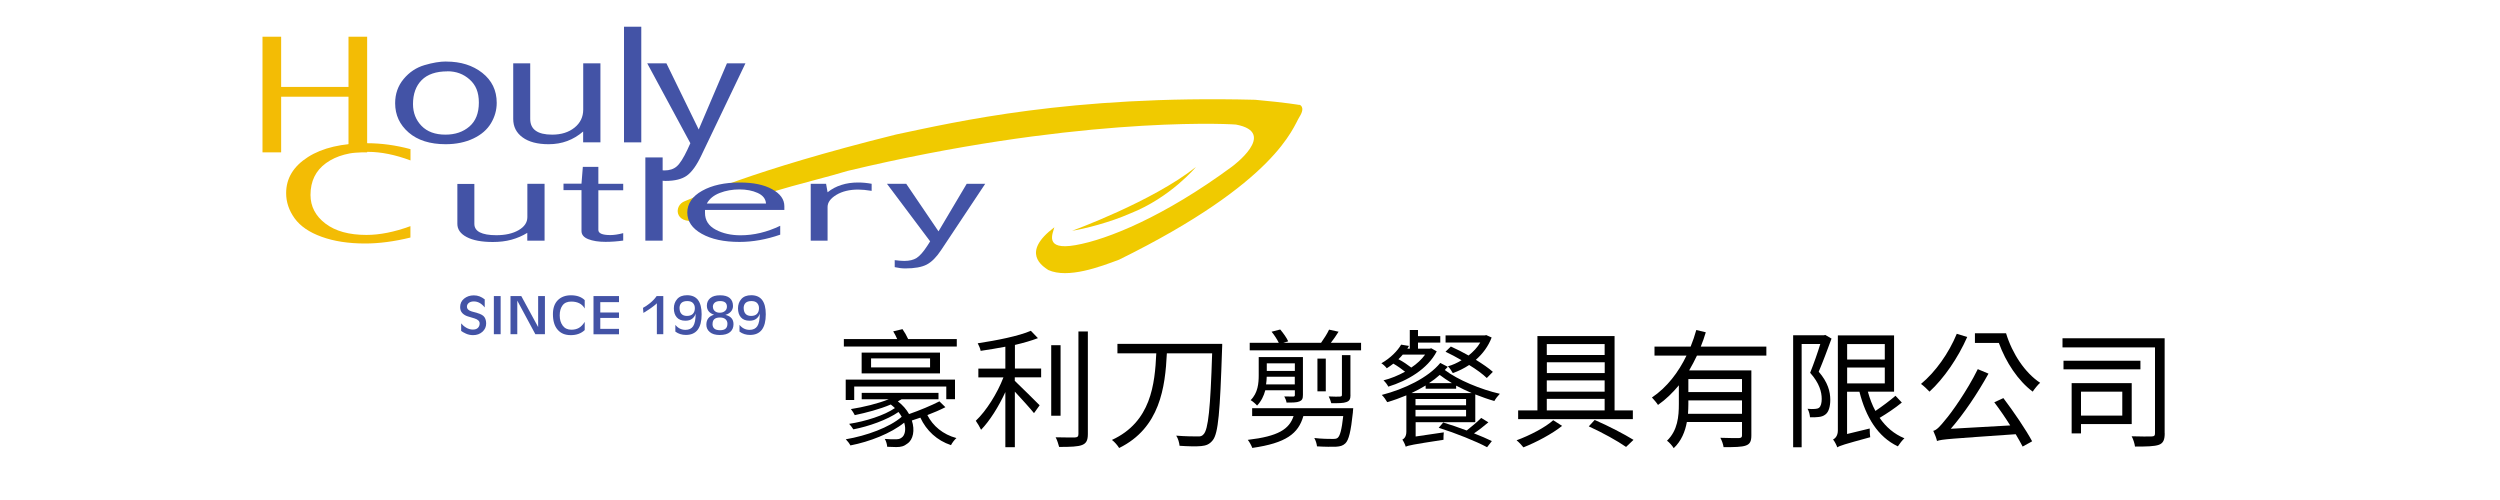 <?xml version="1.0" encoding="UTF-8"?>
<svg id="_圖層_2" data-name="圖層 2" xmlns="http://www.w3.org/2000/svg" viewBox="0 0 350 70">
  <defs>
    <style>
      .cls-1 {
        fill: #4353a6;
      }

      .cls-2 {
        fill: #f0ca00;
      }

      .cls-3 {
        fill: #f3bc05;
      }
    </style>
  </defs>
  <g>
    <path d="M133.95,47.47v1.04h-15.81v-1.04h7.47c-.16-.38-.36-.76-.56-1.08l1.3-.31c.29.41.59.94.79,1.39h6.81ZM118.4,53.14h15.3v2.75h-1.22v-1.78h-12.89v1.89h-1.19v-2.86ZM132.35,57.01c-.74.38-1.62.76-2.52,1.1.77,1.53,2.2,2.72,4.07,3.22-.27.23-.61.68-.76.99-1.96-.65-3.44-2.03-4.29-3.85-.41.14-.81.27-1.19.4.45,1.37.18,2.68-.61,3.22-.5.4-.92.5-1.58.5-.34,0-.81-.02-1.26-.04-.02-.31-.14-.79-.34-1.1.54.05,1.04.05,1.4.05s.68,0,.94-.22c.47-.29.67-1.13.38-2.11-1.87,1.51-4.84,2.67-7.53,3.19-.14-.27-.43-.65-.65-.86,2.9-.49,6.12-1.66,7.83-3.15-.13-.22-.27-.45-.45-.67-1.58,1.1-4.18,2.02-6.32,2.43-.14-.23-.41-.58-.59-.77,2.25-.34,4.95-1.19,6.41-2.21-.18-.16-.36-.34-.58-.5-1.57.67-3.44,1.15-5.04,1.49-.09-.2-.38-.67-.54-.85,1.75-.27,3.75-.76,5.29-1.37h-3.78v-.9h10.75v.9h-5.17c-.16.09-.34.18-.52.29.68.52,1.21,1.13,1.57,1.78,1.44-.5,3.15-1.21,4.25-1.78l.83.81ZM131.6,49.36v2.92h-10.97v-2.92h10.97ZM130.21,50.18h-8.26v1.26h8.26v-1.26Z"/>
    <path d="M142.07,51.59h3.69v1.24h-3.69v.49c.86.81,2.94,2.88,3.48,3.42l-.79,1.1c-.54-.68-1.75-2-2.68-3.01v7.78h-1.33v-7.72c-.94,2.05-2.2,4.05-3.4,5.28-.16-.36-.5-.92-.74-1.26,1.44-1.35,3.01-3.82,3.87-6.07h-3.51v-1.24h3.78v-3.06c-1.17.23-2.34.41-3.46.58-.05-.32-.25-.77-.41-1.06,2.65-.4,5.74-1.01,7.44-1.75l.99,1.03c-.88.34-2.02.67-3.22.95v3.31ZM148.48,58.2h-1.31v-9.87h1.31v9.87ZM152.3,46.4v14.37c0,.92-.25,1.31-.81,1.53-.58.23-1.57.27-3.21.27-.09-.36-.29-.99-.49-1.35,1.24.04,2.38.02,2.72.02.32-.02.47-.11.47-.47v-14.37h1.31Z"/>
    <path d="M171.11,48.13s0,.54-.02.76c-.29,8.75-.52,11.78-1.31,12.75-.45.56-.9.74-1.6.81-.68.07-1.89.04-3.04-.04-.04-.4-.2-1.03-.47-1.42,1.31.11,2.52.11,3.01.11.38.02.61-.05.81-.29.67-.65.97-3.67,1.21-11.34h-6.34c-.23,4.72-.95,10.44-6.68,13.25-.22-.36-.63-.85-1.01-1.13,5.49-2.52,6.01-7.83,6.21-12.12h-5.44v-1.33h14.67Z"/>
    <path d="M189.41,57.69c-.29,2.75-.58,3.91-1.06,4.38-.36.34-.72.43-1.3.47-.52.02-1.57.02-2.67-.05-.04-.36-.18-.83-.38-1.17,1.06.13,2.16.13,2.54.13s.58-.02.74-.16c.32-.27.56-1.12.77-3.04h-5.58c-.7,2.45-2.41,3.78-7.15,4.46-.11-.32-.41-.86-.63-1.13,4.29-.5,5.8-1.5,6.41-3.33h-5.8v-1.1h14.15l-.05.56ZM190.55,47.99v1.06h-15.59v-1.06h4.07c-.23-.47-.63-1.1-1.01-1.55l1.21-.31c.43.5.92,1.19,1.12,1.66l-.68.2h5.28c.4-.56.88-1.31,1.12-1.84l1.33.29c-.34.54-.72,1.1-1.08,1.55h4.25ZM182.41,55.28c0,.54-.11.76-.49.92-.36.16-.97.16-1.8.16-.05-.29-.18-.61-.32-.86.59.02,1.08.02,1.26.02.18-.02.22-.07.22-.23v-.65h-4.14c-.2.77-.56,1.53-1.15,2.14-.18-.22-.63-.61-.9-.76,1.03-1.01,1.13-2.39,1.13-3.51v-2.52h6.19v5.29ZM181.27,53.82v-1.08h-3.93c0,.34-.04.7-.09,1.08h4.02ZM177.35,50.87v1.06h3.93v-1.06h-3.93ZM185.61,50.2v4.59h-1.17v-4.59h1.17ZM189.07,55.28c0,.61-.13.85-.58,1.01-.41.16-1.1.16-2.11.16-.07-.31-.22-.67-.36-.95.74.04,1.39.04,1.58.02.22-.02.27-.07.27-.25v-5.55h1.19v5.56Z"/>
    <path d="M201.15,49.18c-1.28,2.5-4.14,4.14-6.79,4.95-.11-.25-.43-.67-.67-.88,1.01-.25,2.05-.68,3.02-1.21-.47-.38-1.08-.81-1.64-1.13-.29.23-.59.43-.92.65-.18-.25-.52-.56-.76-.7,1.3-.74,2.27-1.75,2.77-2.61l1.1.18c-.07.13-.16.25-.23.38h.34v-2.61h1.15v.86h3.12v.9h-3.12v.85h1.64l.22-.05.76.43ZM202.68,51.37c-.13.14-.27.29-.41.43,1.82,1.39,5.08,2.74,7.71,3.33-.25.25-.61.7-.77,1.01-.83-.23-1.75-.56-2.67-.92v3.89h-8.35v2l3.94-.58c-.04.34-.05.79-.04,1.04-4.36.67-4.92.79-5.29.97-.07-.29-.31-.77-.47-.99.23-.13.56-.4.56-1.12v-5.08c-.88.36-1.78.7-2.68.95-.16-.29-.47-.74-.76-1.01,3.15-.81,6.5-2.41,8.19-4.48l1.04.54ZM196.39,49.64c-.18.22-.4.45-.61.65.63.32,1.33.81,1.8,1.17.79-.52,1.46-1.15,1.94-1.82h-3.13ZM206.04,55.03c-.74-.31-1.48-.68-2.18-1.04v.43h-4.27v-.45c-.63.38-1.3.74-1.98,1.06h8.43ZM205.25,55.86h-7.08v.88h7.08v-.88ZM205.25,58.3v-.92h-7.08v.92h7.08ZM203.27,53.64c-.63-.38-1.21-.76-1.71-1.15-.45.41-.95.79-1.5,1.15h3.21ZM208.38,59.12c-.61.52-1.35,1.1-2.02,1.55.97.38,1.85.76,2.5,1.08l-.67.86c-1.49-.81-4.46-2-6.77-2.72l.63-.74c1.03.31,2.18.7,3.29,1.12.72-.56,1.53-1.26,2.03-1.76l.99.61ZM203.11,48.51c.81.36,1.66.79,2.49,1.26.65-.52,1.24-1.13,1.64-1.82h-4.86v-.99h5.49l.2-.05.76.34c-.47,1.24-1.26,2.29-2.21,3.12.95.59,1.8,1.17,2.38,1.69l-.85.86c-.58-.56-1.46-1.21-2.47-1.82-.72.47-1.49.86-2.29,1.13-.14-.27-.43-.7-.68-.95.65-.18,1.3-.47,1.91-.85-.74-.43-1.53-.85-2.25-1.19l.76-.74Z"/>
    <path d="M218.7,59.62c-1.4,1.12-3.6,2.29-5.42,3.01-.22-.29-.65-.74-.96-.99,1.84-.67,4.05-1.82,5.13-2.81l1.24.79ZM228.6,58.68h-16.06v-1.22h2.7v-10.41h10.8v10.41h2.56v1.22ZM216.55,48.17v1.53h8.1v-1.53h-8.1ZM224.66,50.72h-8.1v1.51h8.1v-1.51ZM216.55,53.26v1.57h8.1v-1.57h-8.1ZM216.55,57.46h8.1v-1.62h-8.1v1.62ZM223.25,58.79c1.98.86,4.12,1.98,5.44,2.79l-1.04.99c-1.22-.85-3.26-1.98-5.22-2.88l.83-.9Z"/>
    <path d="M237.58,49.77c-.34.7-.7,1.42-1.1,2.09h8.71v9.09c0,.81-.18,1.21-.76,1.42-.59.22-1.6.23-3.13.23-.05-.4-.25-.94-.45-1.31,1.21.05,2.29.04,2.61.04.31-.02.42-.11.42-.38v-1.87h-7.72c-.23,1.31-.77,2.67-1.84,3.66-.16-.29-.65-.85-.94-1.04,1.5-1.44,1.66-3.42,1.66-5.13v-2.63c-.85,1.03-1.82,1.98-2.92,2.75-.18-.29-.59-.77-.85-1.04,2.11-1.42,3.73-3.55,4.84-5.87h-4.48v-1.26h5.06c.31-.77.58-1.55.79-2.32l1.33.32c-.2.67-.43,1.35-.7,2h9.18v1.26h-9.72ZM243.88,57.93v-1.87h-7.51v.54c0,.43-.02.86-.05,1.33h7.56ZM243.88,53.07h-7.51v1.82h7.51v-1.82Z"/>
    <path d="M256.42,47.39c-.54,1.46-1.19,3.22-1.8,4.65,1.3,1.5,1.62,2.81,1.62,3.93,0,.94-.22,1.73-.7,2.07-.25.2-.59.31-.95.34-.34.05-.81.05-1.19.04-.02-.34-.14-.85-.34-1.19.41.04.76.05,1.04.02.22-.02.41-.05.56-.16.27-.2.38-.7.38-1.24,0-.97-.32-2.21-1.62-3.66.52-1.3,1.06-2.84,1.42-4.03h-2.61v14.46h-1.19v-15.68h4.3l.2-.05.88.52ZM266.25,56.36c-.92.76-2.11,1.55-3.1,2.14.88,1.28,2.03,2.27,3.47,2.86-.29.25-.7.79-.92,1.13-2.81-1.33-4.48-4.09-5.38-7.65h-1.73v5.92l3.17-.77c0,.4.02.94.07,1.22-3.71,1.01-4.25,1.19-4.61,1.42-.09-.29-.38-.85-.59-1.1.29-.14.67-.52.67-1.26v-13.31h7.87v7.87h-3.67c.27.97.61,1.89,1.06,2.7.94-.63,2.07-1.48,2.81-2.12l.88.94ZM258.6,48.17v2.16h5.27v-2.16h-5.27ZM258.6,53.68h5.27v-2.23h-5.27v2.23Z"/>
    <path d="M275.41,47.18c-1.3,2.95-3.28,5.82-5.28,7.65-.25-.27-.83-.83-1.19-1.08,2.02-1.67,3.89-4.3,5.01-7.02l1.46.45ZM280.47,55.73c1.46,1.93,3.17,4.45,4.03,6.05l-1.33.74c-.25-.5-.59-1.08-.97-1.73-9.33.65-10.32.7-11.02.95-.05-.29-.32-1.01-.52-1.42.49-.11,1.01-.7,1.69-1.55.74-.83,3.04-4.03,4.54-7.09l1.5.63c-1.55,2.79-3.42,5.58-5.28,7.72l8.32-.47c-.7-1.12-1.51-2.29-2.23-3.24l1.28-.59ZM280.85,46.66c.86,2.85,2.66,5.55,4.77,6.93-.32.27-.79.86-1.04,1.24-2.03-1.51-3.76-4.11-4.74-6.82h-3.35v-1.35h4.36Z"/>
    <path d="M303.06,60.65c0,.92-.2,1.39-.81,1.62-.63.23-1.75.25-3.35.25-.05-.4-.25-1.06-.47-1.44,1.24.04,2.48.04,2.84.02.34-.02.43-.11.43-.45v-12.01h-12.95v-1.28h14.3v13.29ZM299.66,51.71h-10.77v-1.21h10.77v1.21ZM291.34,59.37v1.31h-1.31v-7.04h8.41v5.73h-7.09ZM291.34,54.83v3.35h5.78v-3.35h-5.78Z"/>
  </g>
  <g>
    <path class="cls-3" d="M36.75,5.14h2.61v7.03h9.43v-7.03h2.61v16.19h-2.61v-7.79h-9.43v7.79h-2.61V5.14Z"/>
    <path class="cls-3" d="M57.48,33.25c-2.28.56-4.4.84-6.37.84-2.32,0-4.35-.31-6.08-.94-1.73-.62-2.99-1.49-3.78-2.58-.79-1.1-1.19-2.27-1.19-3.53,0-2.07,1.02-3.75,3.05-5.05s4.79-1.94,8.28-1.94c2,0,4.03.28,6.08.83v1.58c-2.14-.8-4.13-1.2-5.95-1.2-2.47,0-4.42.52-5.87,1.57-1.45,1.05-2.18,2.53-2.18,4.46,0,1.61.7,2.95,2.09,4.01,1.39,1.06,3.31,1.59,5.74,1.59,1.87,0,3.92-.41,6.16-1.23v1.6Z"/>
    <g>
      <path class="cls-1" d="M62.49,8.62c2.01,0,3.69.53,5.03,1.58,1.34,1.06,2.02,2.45,2.02,4.2,0,1.01-.27,1.96-.8,2.85-.53.89-1.35,1.61-2.47,2.14-1.11.53-2.41.8-3.88.8-2.19,0-3.92-.55-5.18-1.64-1.26-1.09-1.89-2.46-1.89-4.1,0-1.31.4-2.44,1.19-3.39.79-.95,1.76-1.6,2.91-1.94,1.15-.34,2.17-.51,3.06-.51ZM62.65,9.99c-1.6,0-2.81.41-3.62,1.23-.81.82-1.21,1.94-1.21,3.35,0,1.21.4,2.23,1.19,3.05.8.82,1.91,1.23,3.35,1.23,1.36,0,2.48-.38,3.36-1.14.88-.76,1.32-1.87,1.32-3.34s-.43-2.47-1.29-3.24c-.86-.77-1.89-1.15-3.1-1.15Z"/>
      <path class="cls-1" d="M81.64,8.87h2.42v11.06h-2.42v-1.52c-.68.59-1.42,1.03-2.22,1.33s-1.67.45-2.61.45c-1.56,0-2.78-.32-3.65-.96-.88-.64-1.31-1.5-1.31-2.58v-7.78h2.38v7.78c0,.74.26,1.29.77,1.65.51.37,1.28.55,2.3.55,1.28,0,2.32-.33,3.13-.98.81-.65,1.22-1.5,1.22-2.52v-6.48Z"/>
      <path class="cls-1" d="M87.36,3.74h2.42v16.19h-2.42V3.74Z"/>
      <path class="cls-1" d="M90.63,8.87h2.67l4.52,9.26,3.95-9.26h2.59l-6.17,12.89c-.65,1.38-1.33,2.32-2.02,2.82-.69.5-1.69.75-3,.75-.46,0-.95-.09-1.48-.26v-1.36c.54.1.98.15,1.33.15.72,0,1.3-.19,1.73-.57.44-.38.94-1.17,1.5-2.36l.4-.88-6.04-11.19Z"/>
    </g>
    <path class="cls-2" d="M181.9,14.69s-1.84-.33-6.18-.72c-25.96-.66-41.86,3.09-50.27,4.86-20.5,5.1-28,8.74-29.57,9.33-1.58.59-1.44,3.19,1.47,2.72-.86-.65-.97-1.7.97-3.39,1.93-1.07,6.9-2.45,9.4-.51,4.14-1.25,8.38-2.26,10.97-3.06,30.89-7.39,51.98-6.67,54.35-6.48,5.98,1.12-.59,5.91-.59,5.91-9.46,6.97-17.41,10.19-21.88,10.97-4.47.79-3.15-1.71-2.96-2.5-4.73,3.55-1.64,5.45-.85,5.98,2.76,1.25,7.29-.46,9.92-1.45,22.15-10.91,24.32-18.53,25.24-19.98.92-1.45,0-1.71,0-1.71Z"/>
    <path class="cls-2" d="M167.44,23.37c-6.11,4.86-17.35,8.94-17.35,8.94,1.71-.26,5.32-1.18,8.15-2.43,5.65-2.23,9.2-6.51,9.2-6.51Z"/>
    <g>
      <path class="cls-1" d="M73.82,25.73h2.42v7.96h-2.42v-1.09c-.68.42-1.42.74-2.22.96s-1.67.32-2.61.32c-1.56,0-2.78-.23-3.65-.69-.88-.46-1.31-1.08-1.31-1.85v-5.59h2.38v5.59c0,.53.26.93.77,1.19.51.26,1.28.4,2.3.4,1.28,0,2.32-.24,3.13-.71s1.22-1.08,1.22-1.82v-4.66Z"/>
      <path class="cls-1" d="M81.6,23.36h2.17v2.37h3.48v.91h-3.48v5.56c0,.23.14.41.42.53.28.12.7.18,1.27.18.51,0,1.11-.09,1.79-.27v1.04c-.85.12-1.67.18-2.48.18-.99,0-1.79-.13-2.42-.38-.63-.25-.94-.63-.94-1.14v-5.72h-2.52v-.91h2.52l.19-2.37Z"/>
      <path class="cls-1" d="M90.35,22.04h2.42v11.65h-2.42v-11.65Z"/>
      <path class="cls-1" d="M109.24,32.85c-1.95.68-3.85,1.02-5.71,1.02-2.18,0-3.94-.38-5.29-1.14-1.35-.76-2.02-1.75-2.02-2.97s.69-2.28,2.08-3.05c1.39-.78,3.15-1.16,5.27-1.16,1.88,0,3.39.31,4.53.94,1.14.63,1.71,1.42,1.71,2.38v.52h-11.11v.41c0,1.04.5,1.82,1.49,2.35.99.53,2.16.79,3.49.79,1.84,0,3.7-.44,5.55-1.33v1.25ZM107.24,28.49c-.05-.66-.44-1.15-1.17-1.48-.73-.33-1.58-.49-2.55-.49s-1.9.16-2.75.49c-.85.33-1.45.82-1.81,1.48h8.28Z"/>
      <path class="cls-1" d="M115.87,26.91c.58-.46,1.22-.8,1.93-1.02.71-.23,1.49-.34,2.33-.34.63,0,1.26.06,1.9.18v.99c-.74-.12-1.37-.18-1.88-.18-1.22,0-2.24.25-3.06.74-.82.5-1.23,1.06-1.23,1.7v4.71h-2.36v-7.96h2.15l.21,1.18Z"/>
      <path class="cls-1" d="M124.2,25.73h2.67l4.52,6.66,3.95-6.66h2.59l-6.17,9.28c-.65.99-1.33,1.67-2.02,2.03-.69.36-1.69.54-3,.54-.46,0-.95-.06-1.48-.18v-.98c.54.07.98.11,1.33.11.72,0,1.3-.14,1.73-.41.44-.28.94-.84,1.5-1.7l.4-.63-6.04-8.05Z"/>
    </g>
  </g>
  <g>
    <path class="cls-1" d="M64.56,45.27c.17.21.4.42.7.6.3.18.62.27.94.27s.55-.08.71-.24c.16-.16.24-.37.24-.62,0-.32-.24-.55-.71-.7l-.96-.29c-.32-.1-.57-.26-.77-.47-.19-.21-.29-.49-.29-.83,0-.48.18-.88.55-1.18s.82-.46,1.37-.46c.28,0,.55.05.79.14.24.09.48.23.73.42v1.13c-.45-.56-.95-.84-1.52-.84-.3,0-.54.07-.71.21-.17.14-.26.31-.26.51,0,.33.22.55.66.68l.78.22c.52.15.85.34,1.01.58.16.24.24.54.24.89,0,.46-.17.84-.52,1.16-.35.31-.78.47-1.31.47-.35,0-.69-.07-1-.21-.31-.14-.53-.27-.67-.38v-1.04Z"/>
    <path class="cls-1" d="M69.14,41.45h.95v5.34h-.95v-5.34Z"/>
    <path class="cls-1" d="M71.46,41.45h1.52l2.36,4.34v-4.34h.95v5.34h-1.34l-2.53-4.7v4.7h-.95v-5.34Z"/>
    <path class="cls-1" d="M81.86,42.02v1.17c-.36-.64-.99-.97-1.89-.97-.55,0-.96.18-1.22.54-.26.35-.39.82-.39,1.4s.14,1.05.42,1.43c.28.38.69.57,1.21.57.4,0,.75-.08,1.05-.25s.57-.45.82-.85v1.15c-.49.47-1.14.71-1.95.71s-1.4-.25-1.84-.76c-.44-.5-.66-1.23-.66-2.18,0-.83.22-1.48.67-1.94.45-.46,1.07-.7,1.85-.7.84,0,1.48.23,1.93.68Z"/>
    <path class="cls-1" d="M83.09,46.79v-5.34h3.57v.85h-2.62v1.45h2.62v.76h-2.62v1.53h2.62v.76h-3.57Z"/>
    <path class="cls-1" d="M90.02,43.1c.28-.14.6-.36.98-.66.38-.31.69-.64.93-.99h.93v5.34h-.9v-4.33c-.34.34-.96.79-1.88,1.35l-.06-.71Z"/>
    <path class="cls-1" d="M94.55,46.44v-.96c.37.46.84.7,1.41.7.49,0,.85-.17,1.08-.51.23-.34.35-.94.35-1.78-.08.3-.24.54-.48.73s-.56.28-.96.28c-.53,0-.93-.16-1.2-.47-.27-.31-.41-.73-.41-1.26s.16-.96.47-1.31c.31-.35.77-.53,1.38-.53,1.36,0,2.04.89,2.04,2.67,0,1.93-.74,2.89-2.21,2.89-.55,0-1.04-.15-1.46-.46ZM95.14,43.17c0,.32.09.58.26.77.17.19.43.29.77.29.37,0,.65-.1.83-.29.19-.2.28-.46.28-.8,0-.3-.09-.53-.27-.72-.17-.18-.44-.27-.79-.27-.72,0-1.09.34-1.09,1.02Z"/>
    <path class="cls-1" d="M99.98,44.07c-.68-.23-1.02-.65-1.02-1.28,0-.43.16-.78.47-1.05.32-.27.78-.4,1.38-.4s1.06.13,1.36.39c.3.26.45.63.45,1.11,0,.3-.1.57-.3.79-.2.22-.46.37-.77.45.76.18,1.14.61,1.14,1.31,0,.46-.16.83-.48,1.1-.32.27-.8.41-1.45.41-.61,0-1.07-.14-1.39-.41-.32-.27-.48-.62-.48-1.03,0-.73.36-1.2,1.09-1.4ZM99.75,45.35c0,.59.35.88,1.06.88s1.03-.3,1.03-.91c0-.26-.09-.47-.27-.63-.18-.16-.44-.24-.77-.24-.7,0-1.04.3-1.04.89ZM99.81,42.96c0,.24.09.44.26.59s.4.23.69.23.52-.07.71-.22c.2-.15.3-.36.3-.63,0-.52-.32-.78-.96-.78-.32,0-.57.07-.75.22-.17.15-.26.34-.26.59Z"/>
    <path class="cls-1" d="M103.53,46.44v-.96c.37.46.84.7,1.41.7.49,0,.85-.17,1.08-.51.23-.34.35-.94.35-1.78-.08.3-.24.54-.48.73s-.56.28-.96.28c-.53,0-.93-.16-1.2-.47-.27-.31-.41-.73-.41-1.26s.16-.96.47-1.31c.31-.35.77-.53,1.38-.53,1.36,0,2.04.89,2.04,2.67,0,1.93-.74,2.89-2.21,2.89-.55,0-1.04-.15-1.46-.46ZM104.12,43.17c0,.32.09.58.26.77.17.19.43.29.77.29.37,0,.65-.1.83-.29.19-.2.28-.46.28-.8,0-.3-.09-.53-.27-.72-.17-.18-.44-.27-.79-.27-.72,0-1.09.34-1.09,1.02Z"/>
  </g>
</svg>